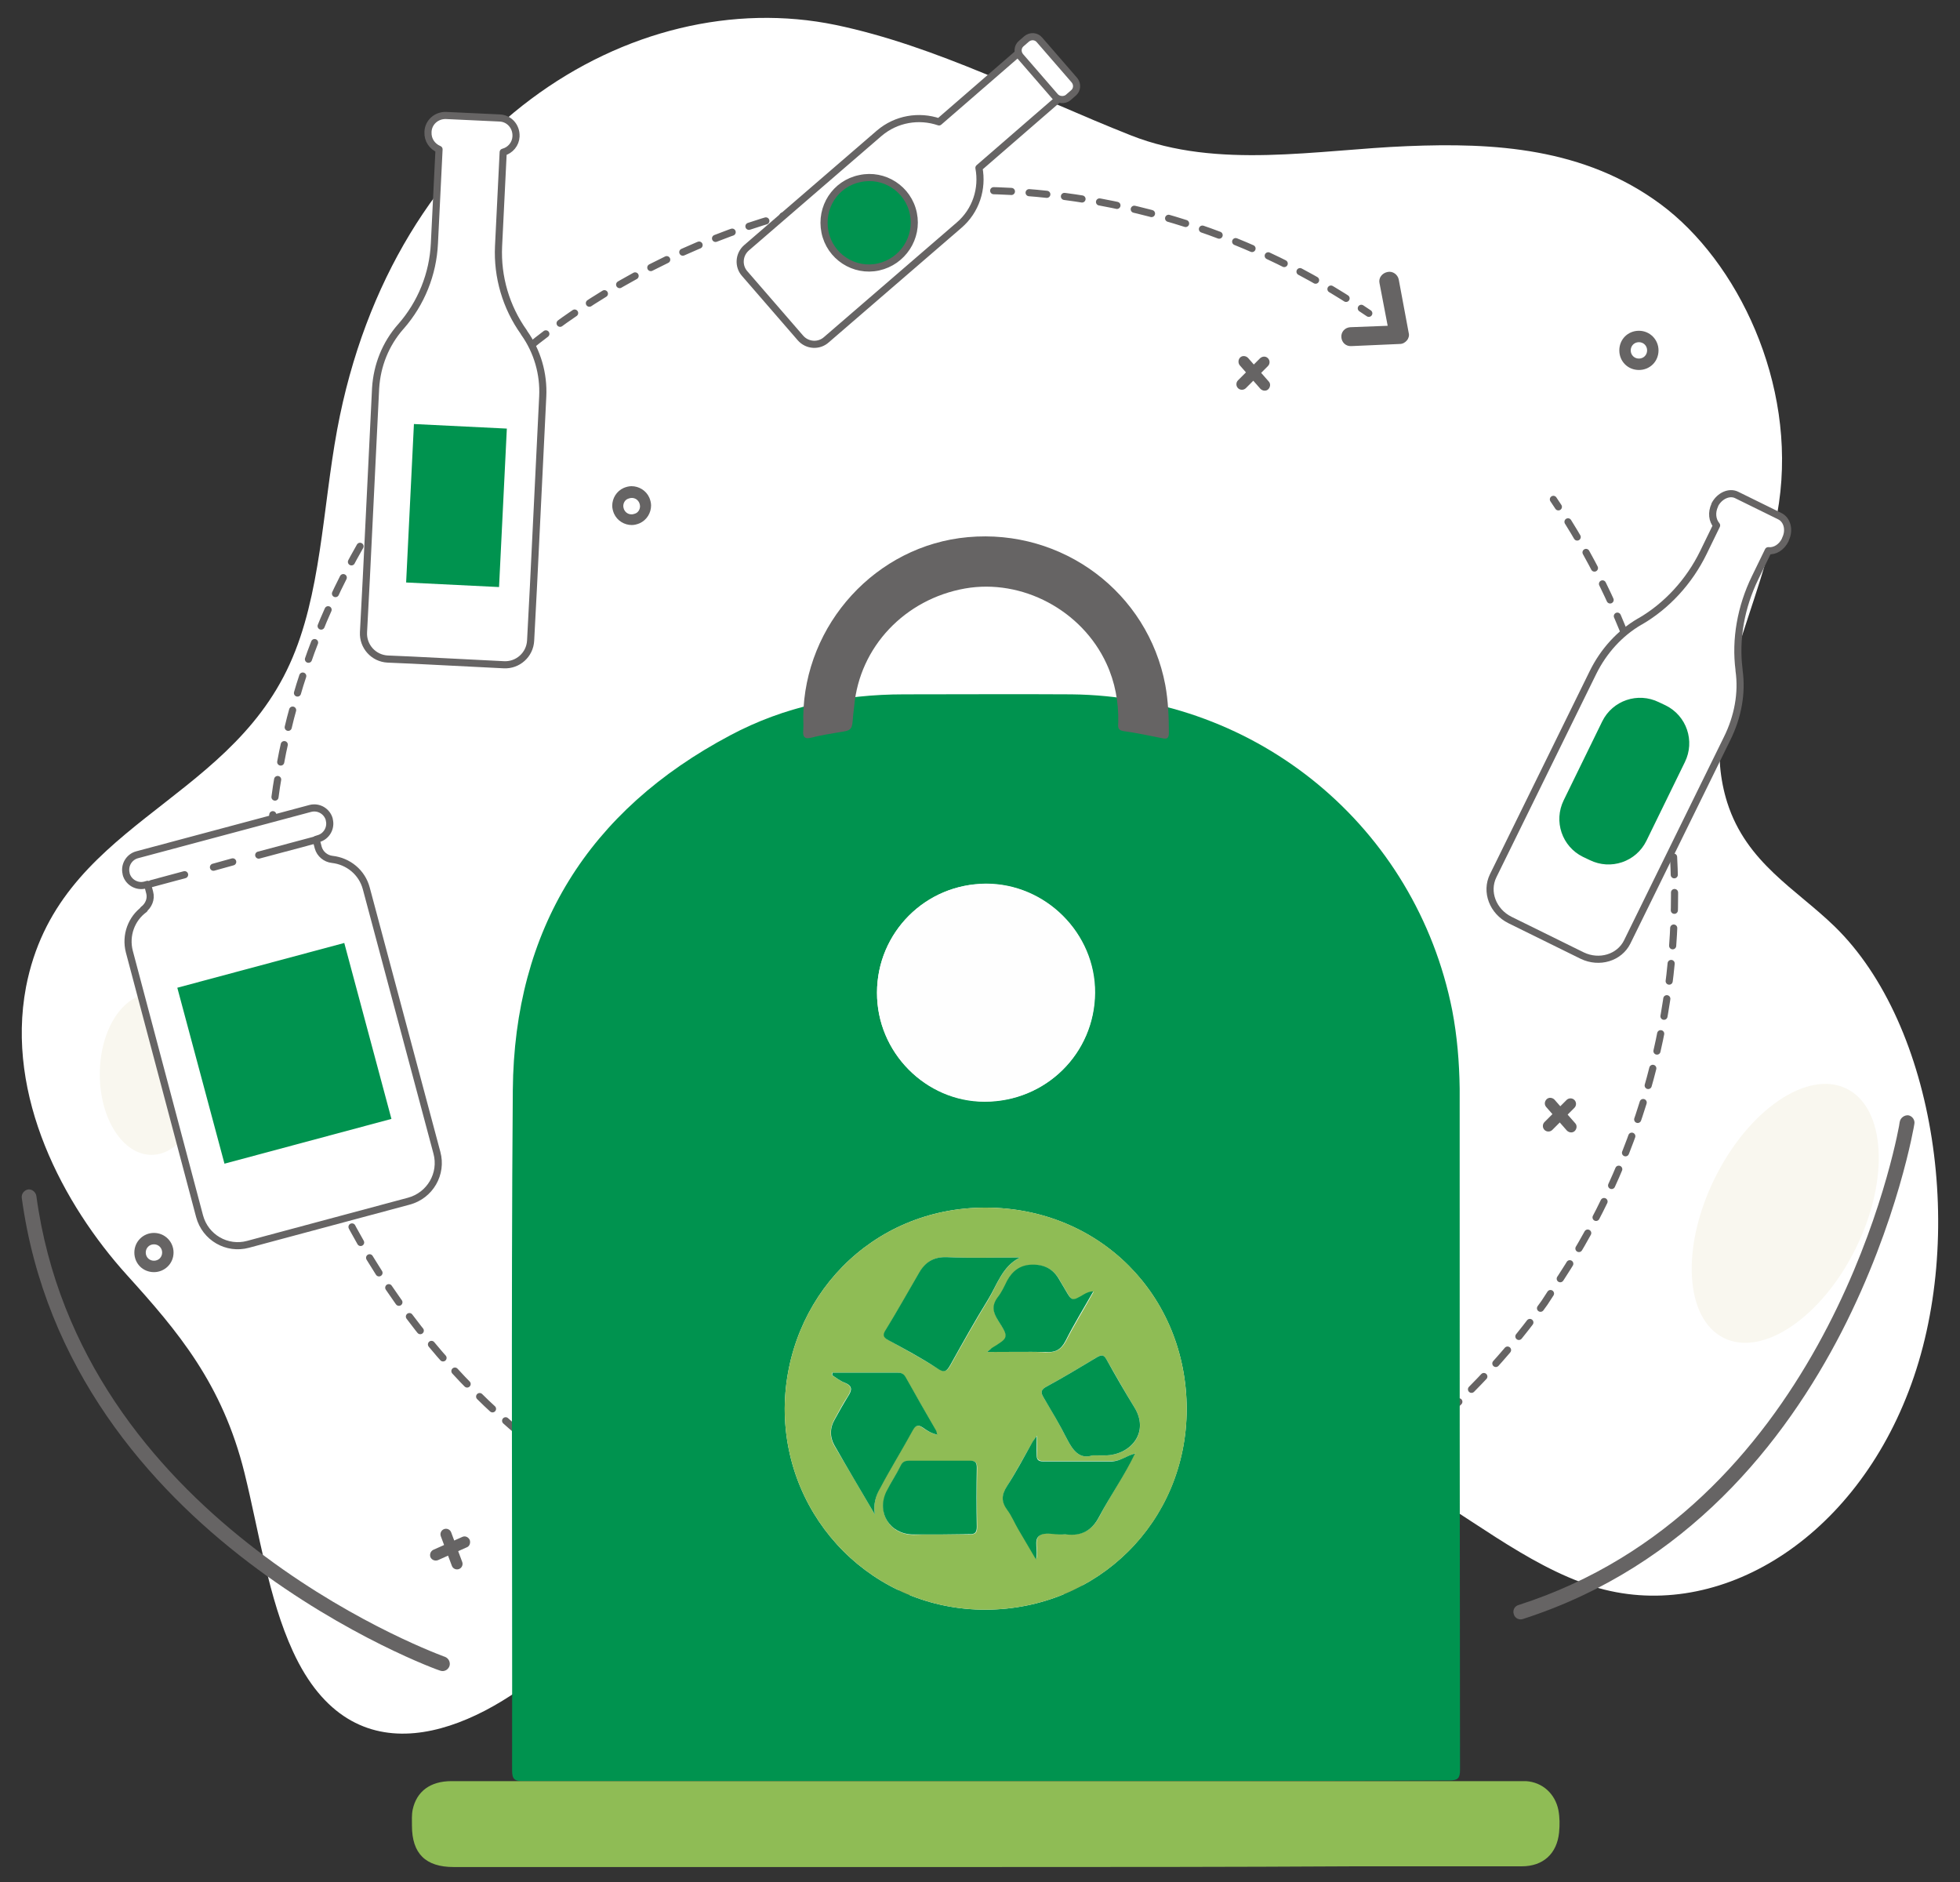 <?xml version="1.0" encoding="utf-8"?>
<!-- Generator: Adobe Illustrator 27.0.0, SVG Export Plug-In . SVG Version: 6.00 Build 0)  -->
<svg version="1.1" id="Capa_1" xmlns="http://www.w3.org/2000/svg" xmlns:xlink="http://www.w3.org/1999/xlink" x="0px" y="0px"
	 viewBox="0 0 550 528" style="enable-background:new 0 0 550 528;" xml:space="preserve">
<rect x="0" y="0" width="550" height="528" fill="#333333" stroke="none"/>
<style type="text/css">
	.st0{fill:#FFFFFF;}
	.st1{fill:none;stroke:#666464;stroke-width:2;stroke-linecap:round;stroke-miterlimit:10;}
	.st2{fill:none;stroke:#666464;stroke-width:2;stroke-linecap:round;stroke-miterlimit:10;stroke-dasharray:4.983,4.983;}
	.st3{fill:#666464;}
	.st4{fill:#F9F7EF;}
	.st5{fill:#00934F;}
	.st6{fill:#8FBC55;}
	.st7{fill:#FEFEFE;}
	.st8{fill:none;stroke:#666464;stroke-width:2;stroke-linecap:round;stroke-linejoin:round;stroke-miterlimit:10;}
</style>
<g>
	<path class="st0" d="M35.6,357.7c14.3,15.8,26.8,30.5,33,55.5c4.2,17,6.7,35.1,13.6,50.1c16.9,36.8,50.1,22.9,71.9,4.3
		c17.8-15.2,36.6-33.9,57.4-30.6c27.2,4.3,49.6,45.8,76.1,36.2c21.1-7.6,30.3-43.5,49-59.2c16.7-14,38.2-9.4,56.4,0.5
		c18.1,9.9,35.1,24.6,54.1,30.6c33.8,10.5,72.1-11.9,88.5-54.8c16.5-42.9,7.7-102.7-20.8-130.4c-10.8-10.5-24.7-17.8-30.1-34.7
		c-8.6-27.1,10.3-55.1,14.5-84.1c4.9-33.6-11.6-67.8-33.2-83.8C444.5,41.4,419.2,40,394.9,41c-25.2,1-53.2,6.6-77.5-3
		c-27.6-10.9-54.6-25.1-82.9-31C177.4-4.8,110.2,36.4,94.6,120.6c-4.1,22.2-4.5,46.4-13.3,65.7c-18,39.7-65.2,45.1-74,90.6
		C1.5,307.6,17.8,338,35.6,357.7z"/>
</g>
<g>
	<g>
		<path class="st1" d="M435.9,140.1c0.5,0.7,0.9,1.4,1.4,2.1"/>
		<path class="st2" d="M440,146.4c18.9,30.3,29.9,66.1,29.9,104.4c0,40.9-12.4,78.9-33.7,110.4l-2.8,4.3
			c-35.8,50.1-94.4,82.7-160.7,82.7c-109,0-197.4-88.4-197.4-197.4S163.6,53.4,272.6,53.4c39.6,0,76.4,11.6,107.3,31.7"/>
		<path class="st1" d="M382,86.5c0.7,0.5,1.4,0.9,2.1,1.4"/>
	</g>
</g>
<path class="st3" d="M387.1,79.4l2.3,12l-10.5,0.4c-1.5,0.1-2.6,1.3-2.5,2.8s1.3,2.6,2.8,2.5l13.6-0.6c0.8,0,1.5-0.4,2-1
	s0.7-1.4,0.5-2.1l-2.8-15c-0.3-1.4-1.7-2.4-3.1-2.1C387.8,76.6,386.8,78,387.1,79.4"/>
<g>
	
		<ellipse transform="matrix(0.441 -0.897 0.897 0.441 -25.228 639.957)" class="st4" cx="501.2" cy="340.2" rx="39" ry="22.1"/>
</g>
<g>
	<ellipse class="st4" cx="42.5" cy="301.4" rx="14.5" ry="22.6"/>
</g>
<path class="st0" d="M157.5,157c0,0-3.3-17.4-4.7-20.4"/>
<path class="st0" d="M141.7,357.9c0,2.2-1.7,3.9-3.9,3.9s-3.9-1.7-3.9-3.9s1.7-3.9,3.9-3.9S141.7,355.8,141.7,357.9"/>
<path class="st3" d="M173.7,143.5l1.4-0.6c-0.1-0.3-0.2-0.6-0.2-0.9c0-0.9,0.5-1.8,1.4-2.1c0.3-0.1,0.6-0.2,1-0.2
	c0.9,0,1.7,0.5,2.1,1.4c0.1,0.3,0.2,0.6,0.2,0.9c0,0.9-0.5,1.8-1.4,2.1c-0.3,0.1-0.6,0.2-1,0.2c-0.9,0-1.7-0.5-2.1-1.4L173.7,143.5
	l-1.4,0.6c0.9,2,2.9,3.2,5,3.2c0.7,0,1.5-0.2,2.2-0.5c2-0.9,3.2-2.9,3.2-5c0-0.7-0.2-1.5-0.5-2.2c-0.9-2-2.9-3.2-5-3.2
	c-0.7,0-1.5,0.2-2.2,0.5c-2,0.9-3.2,2.9-3.2,5c0,0.7,0.2,1.5,0.5,2.2L173.7,143.5z"/>
<path class="st3" d="M463.8,98.3h-1.6c0,1.3-1,2.3-2.3,2.3s-2.3-1-2.3-2.3s1-2.3,2.3-2.3s2.3,1,2.3,2.3H463.8h1.6
	c0-3-2.4-5.5-5.5-5.5s-5.5,2.4-5.5,5.5s2.4,5.5,5.5,5.5s5.5-2.4,5.5-5.5H463.8z"/>
<g>
	<path class="st3" d="M433.9,310.6l5.8,6.6c0.6,0.6,1.6,0.7,2.2,0.1s0.7-1.6,0.1-2.2l-5.8-6.6c-0.6-0.6-1.6-0.7-2.2-0.1
		C433.4,309,433.3,309.9,433.9,310.6"/>
	<path class="st3" d="M439.6,308.6l-6.2,6.2c-0.6,0.6-0.6,1.6,0,2.2s1.6,0.6,2.2,0l6.2-6.2c0.6-0.6,0.6-1.6,0-2.2
		C441.2,308,440.2,308,439.6,308.6"/>
</g>
<g>
	<path class="st3" d="M347.9,102.5l5.8,6.6c0.6,0.6,1.6,0.7,2.2,0.1s0.7-1.6,0.1-2.2l-5.8-6.6c-0.6-0.6-1.6-0.7-2.2-0.1
		S347.4,101.9,347.9,102.5"/>
	<path class="st3" d="M353.6,100.5l-6.2,6.2c-0.6,0.6-0.6,1.6,0,2.2s1.6,0.6,2.2,0l6.2-6.2c0.6-0.6,0.6-1.6,0-2.2
		S354.3,99.9,353.6,100.5"/>
</g>
<path class="st3" d="M47.1,351.4h-1.6c0,1.3-1,2.3-2.3,2.3s-2.3-1-2.3-2.3s1-2.3,2.3-2.3s2.3,1,2.3,2.3H47.1h1.6
	c0-3-2.4-5.5-5.5-5.5c-3,0-5.5,2.4-5.5,5.5s2.4,5.5,5.5,5.5c3,0,5.5-2.4,5.5-5.5H47.1z"/>
<g>
	<path class="st3" d="M123.7,431l3.1,8.3c0.3,0.8,1.2,1.2,2,0.9c0.8-0.3,1.2-1.2,0.9-2l-3.1-8.3c-0.3-0.8-1.2-1.2-2-0.9
		C123.8,429.3,123.4,430.2,123.7,431"/>
	<path class="st3" d="M129.7,431.2l-8.1,3.6c-0.8,0.4-1.1,1.3-0.8,2.1c0.4,0.8,1.3,1.1,2.1,0.8l8.1-3.6c0.8-0.3,1.1-1.3,0.8-2.1
		C131.4,431.2,130.5,430.8,129.7,431.2"/>
</g>
<path class="st3" d="M124.8,464.8l-0.3-0.1c-2.9-1.1-28.6-10.9-54.9-31.7c-26.4-20.8-53.3-52.5-59.4-97.5c-0.2-1.1-1.2-1.9-2.3-1.8
	c-1.1,0.2-1.9,1.2-1.8,2.3c6.5,48,35.9,81.2,63.6,102.3c27.7,21.1,53.6,30.4,53.8,30.4c1.1,0.4,2.2-0.2,2.6-1.2
	C126.5,466.4,125.9,465.2,124.8,464.8"/>
<path class="st3" d="M533.1,314.7c0,0-0.1,0.4-0.2,1.2c-1.1,5.9-6.9,32.8-22.9,61.6c-16,28.8-42.1,59.4-83.9,72.8
	c-1.1,0.3-1.7,1.5-1.3,2.6c0.3,1.1,1.5,1.7,2.6,1.3c46-14.8,73.5-49.7,89.4-80.6c15.9-31,20.4-58.2,20.4-58.3
	c0.2-1.1-0.6-2.2-1.7-2.4C534.4,312.8,533.3,313.6,533.1,314.7"/>
<g>
	<g>
		<path class="st5" d="M276.7,499.7c-43.3,0-86.6,0-129.9,0c-2.3,0-3.1-0.4-3.1-3c0.1-63.6-0.3-127.3,0.2-190.9
			c0.4-45,21.2-78.4,61-99.5c15.2-8.1,31.6-11.5,48.8-11.5c15.7,0,31.3-0.1,47,0c52.3,0.6,96.6,37.3,106.8,88.6
			c1.4,7.3,2,14.6,2.1,22c0,63.7,0,127.4,0.1,191.1c0,2.4-0.6,3-3,3C363.3,499.7,320,499.7,276.7,499.7z M220.2,395.2
			c0,31.3,25.1,56.5,56.4,56.4s56.3-24.5,56.4-56.2c0-31.9-24.4-56.5-56.3-56.6C244.4,338.7,220.4,364.3,220.2,395.2z M246.1,278.5
			c0,16.7,13.6,30.6,30.2,30.6c17.1,0,30.8-13.5,30.9-30.5c0.1-16.7-13.8-30.7-30.6-30.6C259.8,247.9,246.1,261.6,246.1,278.5z"/>
		<path class="st6" d="M276.5,523.8c-49.7,0-99.4,0-149.2,0c-7.9,0-11.7-3.8-11.7-11.6c0-1.5-0.1-3,0.2-4.5c1.1-5.1,4.9-8,10.9-8
			c29.7,0,59.3,0,89,0c70,0,139.9,0,209.9,0c0.9,0,1.8,0,2.6,0c4.7,0.3,8.2,3.6,9.1,8.1c0.4,2.1,0.4,4.2,0.2,6.3
			c-0.6,6-4.5,9.5-10.5,9.5c-15.7,0-31.3,0-47,0C345.5,523.8,311,523.8,276.5,523.8z"/>
		<path class="st3" d="M225.4,201.1c0.3-26,20.5-48.1,46.2-50.4c26.6-2.4,50.5,15.5,55.4,41.5c0.8,4.4,1,8.9,1,13.4
			c0,1.6-0.6,1.8-1.9,1.5c-3.6-0.7-7.2-1.5-10.9-2c-1.8-0.3-1.4-1.5-1.4-2.5c0.1-5.7-0.9-11.2-3.3-16.4c-6.9-15-23.7-23.9-39.7-21.1
			c-16.9,3-29.6,16.4-31.1,33c-0.1,0.9-0.2,1.7-0.3,2.6c-0.3,4.2-0.3,4.2-4.3,4.8c-2.4,0.4-4.9,0.8-7.2,1.4
			c-2.1,0.6-2.7-0.1-2.5-2.1C225.5,203.6,225.4,202.3,225.4,201.1z"/>
		<path class="st6" d="M220.2,395.2c0.2-30.9,24.2-56.5,56.5-56.4c31.9,0.1,56.3,24.6,56.3,56.6c0,31.7-25.1,56.1-56.4,56.2
			C245.3,451.7,220.2,426.5,220.2,395.2z M318.4,407.8c-2.1,0.6-3.9,2.1-6.2,2.1c-6.5,0-13,0-19.5,0c-1.2,0-1.8-0.5-1.7-1.7
			c0.1-1.6,0-3.2,0-5.4c-0.7,1-1,1.3-1.2,1.7c-2.4,4.1-4.6,8.3-7.1,12.3c-1.6,2.5-1.8,4.4,0.1,6.8c1.2,1.6,2,3.5,3,5.3
			c1.6,2.7,3.2,5.5,5,8.5c0.7-2.6-0.7-5.3,0.9-6.6c1.6-1.2,4.2-0.3,6.4-0.4c0.4,0,0.9,0,1.3,0c4.3,0.5,7.2-1.2,9.2-5.1
			C311.6,419.5,315.5,413.9,318.4,407.8c0.1,0,0.2-0.1,0.3-0.2C318.6,407.6,318.5,407.7,318.4,407.8z M286.2,352.8
			c-6.9,0-13.7,0.2-20.5-0.1c-3.6-0.1-6,1.4-7.7,4.4c-3.1,5.3-6.1,10.7-9.3,15.9c-0.9,1.5-0.8,2.2,0.7,3c4.6,2.6,9.2,5.1,13.7,7.9
			c2,1.3,2.8,0.7,3.7-1c3.4-6.1,6.9-12.3,10.5-18.2C279.8,360.5,281.2,355.4,286.2,352.8z M245.5,424.9c-0.5-2.7,0.2-5.2,1.4-7.4
			c2.9-5.5,6.2-10.8,9.2-16.3c0.9-1.6,1.7-1.4,2.9-0.6c1.1,0.8,2.3,1.5,3.9,1.9c-0.2-0.7-0.3-1-0.4-1.3c-2.8-5-5.7-9.9-8.5-14.9
			c-0.7-1.2-1.6-1.2-2.7-1.2c-3.9,0-7.7,0-11.6,0c-2.1,0-4.1,0-6.2,0c0,0.2-0.1,0.4-0.1,0.7c1.2,0.7,2.3,1.6,3.5,2.1
			c2.3,0.9,2.1,2,1,3.8c-1.4,2.1-2.6,4.4-3.8,6.6c-1.3,2.3-1.3,4.9-0.1,7.1C237.9,411.9,241.7,418.4,245.5,424.9z M306.6,408.3
			c1.8,0,2.9,0.1,4.1,0c6.9-0.4,11.9-6.6,7.6-13.5c-2.7-4.4-5.2-8.9-7.8-13.4c-0.7-1.3-1.5-1.4-2.7-0.6c-4.7,2.8-9.3,5.6-14.1,8.2
			c-1.5,0.8-1.8,1.5-0.9,3c2.3,3.8,4.6,7.7,6.6,11.7C301.1,407,303,409.5,306.6,408.3z M263.8,430.5c2.7,0,5.4-0.1,8.2,0
			c1.5,0,2.2-0.3,2.2-2c-0.1-5.5-0.1-11.1,0-16.6c0-1.4-0.3-2.1-1.9-2c-5.7,0.1-11.4,0-17.1,0c-0.9,0-1.7,0.1-2.2,1.1
			c-1.4,2.5-3,5-4.2,7.6c-2.8,5.9,0.9,11.9,7.5,12C258.7,430.5,261.2,430.5,263.8,430.5z M277,379.3c6,0,11.3-0.2,16.5,0.1
			c2.7,0.1,4.3-0.7,5.6-3.1c2.4-4.7,5.2-9.2,7.8-13.9c-1.1,0.1-1.9,0.4-2.6,0.8c-3.4,2-3.4,2-5.3-1.3c-0.5-0.9-1.1-1.8-1.6-2.7
			c-1.7-3.1-4.3-4.4-7.8-4.3c-3.3,0.1-5.4,1.8-6.9,4.5c-0.8,1.5-1.5,3.2-2.6,4.6c-1.8,2.3-1.4,4.2,0.1,6.6c3.1,4.7,2.9,4.8-1.8,7.7
			C278.1,378.4,277.8,378.6,277,379.3z"/>
		<path class="st7" d="M246.1,278.5c0-16.9,13.7-30.5,30.6-30.6c16.7,0,30.7,13.9,30.6,30.6c-0.1,17-13.8,30.5-30.9,30.5
			C259.7,309,246,295.2,246.1,278.5z"/>
		<path class="st5" d="M286.2,352.8c-5,2.5-6.4,7.7-9,11.9c-3.7,6-7.1,12.1-10.5,18.2c-1,1.8-1.7,2.4-3.7,1
			c-4.4-2.9-9.1-5.4-13.7-7.9c-1.5-0.8-1.7-1.5-0.7-3c3.2-5.2,6.2-10.6,9.3-15.9c1.7-3,4.1-4.5,7.7-4.4
			C272.5,353,279.3,352.8,286.2,352.8z"/>
		<path class="st5" d="M245.5,424.9c-3.8-6.5-7.7-13-11.4-19.5c-1.2-2.2-1.3-4.7,0.1-7.1c1.2-2.2,2.5-4.5,3.8-6.6
			c1.1-1.7,1.3-2.9-1-3.8c-1.3-0.5-2.4-1.4-3.5-2.1c0-0.2,0.1-0.4,0.1-0.7c2.1,0,4.1,0,6.2,0c3.9,0,7.7,0,11.6,0c1.1,0,2,0,2.7,1.2
			c2.8,5,5.6,9.9,8.5,14.9c0.2,0.3,0.2,0.6,0.4,1.3c-1.7-0.4-2.8-1.1-3.9-1.9c-1.2-0.8-2-1-2.9,0.6c-3,5.5-6.3,10.8-9.2,16.3
			C245.7,419.7,245,422.2,245.5,424.9z"/>
		<path class="st5" d="M318.5,407.8c-2.9,6.1-6.8,11.6-10,17.6c-2,3.9-4.9,5.6-9.2,5.1c-0.4-0.1-0.9,0-1.3,0
			c-2.2,0.1-4.8-0.8-6.4,0.4c-1.6,1.2-0.2,4-0.9,6.6c-1.8-3.1-3.4-5.8-5-8.5c-1-1.7-1.8-3.7-3-5.3c-1.8-2.4-1.7-4.3-0.1-6.8
			c2.6-4,4.8-8.2,7.1-12.3c0.2-0.4,0.5-0.7,1.2-1.7c0,2.2,0,3.8,0,5.4c0,1.2,0.5,1.7,1.7,1.7c6.5,0,13,0,19.5,0
			C314.5,409.9,316.3,408.3,318.5,407.8L318.5,407.8z"/>
		<path class="st5" d="M306.6,408.3c-3.6,1.2-5.5-1.3-7.2-4.6c-2-4-4.3-7.8-6.6-11.7c-0.9-1.5-0.6-2.2,0.9-3
			c4.8-2.6,9.4-5.4,14.1-8.2c1.3-0.8,2-0.7,2.7,0.6c2.5,4.5,5.1,9,7.8,13.4c4.3,6.9-0.8,13.1-7.6,13.5
			C309.5,408.3,308.4,408.3,306.6,408.3z"/>
		<path class="st5" d="M263.8,430.5c-2.5,0-5.1,0-7.6,0c-6.5-0.1-10.3-6.1-7.5-12c1.3-2.6,2.9-5,4.2-7.6c0.5-0.9,1.3-1.1,2.2-1.1
			c5.7,0,11.4,0,17.1,0c1.6,0,1.9,0.6,1.9,2c-0.1,5.5-0.1,11.1,0,16.6c0,1.7-0.7,2.1-2.2,2C269.2,430.4,266.5,430.5,263.8,430.5z"/>
		<path class="st5" d="M277,379.3c0.8-0.7,1.1-0.9,1.3-1.1c4.7-2.9,4.9-2.9,1.8-7.7c-1.5-2.4-1.9-4.2-0.1-6.6c1.1-1.4,1.8-3,2.6-4.6
			c1.5-2.7,3.6-4.4,6.9-4.5c3.5-0.1,6.1,1.2,7.8,4.3c0.5,0.9,1.1,1.8,1.6,2.7c1.9,3.3,1.9,3.3,5.3,1.3c0.7-0.4,1.5-0.8,2.6-0.8
			c-2.6,4.6-5.4,9.1-7.8,13.9c-1.3,2.5-2.9,3.3-5.6,3.1C288.3,379.2,283,379.3,277,379.3z"/>
		<path class="st5" d="M318.4,407.8c0.1-0.1,0.2-0.2,0.3-0.2C318.6,407.6,318.5,407.7,318.4,407.8L318.4,407.8z"/>
	</g>
</g>
<g>
	<path class="st0" d="M274.7,47.1l24.8-21.5l-11.2-12.9l-24.8,21.5c-5.6-1.9-12-0.9-16.8,3.2l-37.2,32.1c-2.2,1.9-2.4,5.2-0.5,7.3
		l15.6,18c1.9,2.2,5.2,2.4,7.3,0.5l37.2-32.1C273.9,59.1,275.8,52.9,274.7,47.1"/>
	<path class="st8" d="M274.7,47.1l24.8-21.5l-11.2-12.9l-24.8,21.5c-5.6-1.9-12-0.9-16.8,3.2l-37.2,32.1c-2.2,1.9-2.4,5.2-0.5,7.3
		l15.6,18c1.9,2.2,5.2,2.4,7.3,0.5l37.2-32.1C273.9,59.1,275.8,52.9,274.7,47.1"/>
	<path class="st0" d="M296.1,27.1l-9.8-11.3c-0.9-1.1-0.8-2.7,0.3-3.6l1.5-1.3c1.1-0.9,2.7-0.8,3.6,0.3l9.8,11.3
		c0.9,1.1,0.8,2.7-0.3,3.6l-1.5,1.3C298.7,28.2,297,28.1,296.1,27.1"/>
	<path class="st8" d="M296.1,27.1l-9.8-11.3c-0.9-1.1-0.8-2.7,0.3-3.6l1.5-1.3c1.1-0.9,2.7-0.8,3.6,0.3l9.8,11.3
		c0.9,1.1,0.8,2.7-0.3,3.6l-1.5,1.3C298.7,28.2,297,28.1,296.1,27.1"/>
	<path class="st5" d="M246.5,74.9c-6.8,1.5-13.6-2.9-15-9.8s2.9-13.6,9.8-15c6.8-1.5,13.6,2.9,15,9.8
		C257.7,66.7,253.3,73.4,246.5,74.9"/>
	<path class="st8" d="M246.5,74.9c-6.8,1.5-13.6-2.9-15-9.8s2.9-13.6,9.8-15c6.8-1.5,13.6,2.9,15,9.8
		C257.7,66.7,253.3,73.4,246.5,74.9"/>
</g>
<g>
	<path class="st0" d="M488,188.1v-0.2c-1.1-8.5,0.5-17.6,4.5-25.8l3.7-7.6c1.9,0.2,3.8-1,4.8-3.1v-0.1c1.3-2.6,0.5-5.5-1.6-6.5
		l-12-5.9c-2.1-1.1-4.9,0.2-6.2,2.7v0.1c-1,2.1-0.7,4.3,0.5,5.7L478,155c-4,8.2-10.3,15-17.7,19.3l-0.2,0.1
		c-5.5,3.2-10.1,8.2-13.1,14.3l-28,57c-2.2,4.5-0.1,10,4.7,12.4l20.3,10c4.8,2.3,10.4,0.6,12.6-3.8l28-57
		C487.7,201.1,488.9,194.4,488,188.1z"/>
	<path class="st8" d="M488,188.1v-0.2c-1.1-8.5,0.5-17.6,4.5-25.8l3.7-7.6c1.9,0.2,3.8-1,4.8-3.1v-0.1c1.3-2.6,0.5-5.5-1.6-6.5
		l-12-5.9c-2.1-1.1-4.9,0.2-6.2,2.7v0.1c-1,2.1-0.7,4.3,0.5,5.7L478,155c-4,8.2-10.3,15-17.7,19.3l-0.2,0.1
		c-5.5,3.2-10.1,8.2-13.1,14.3l-28,57c-2.2,4.5-0.1,10,4.7,12.4l20.3,10c4.8,2.3,10.4,0.6,12.6-3.8l28-57
		C487.7,201.1,488.9,194.4,488,188.1z"/>
	<path class="st5" d="M446.1,241.3l-1.9-0.9c-5.9-2.9-8.3-10-5.4-15.9l10.8-22.1c2.9-5.9,10-8.3,15.9-5.4l1.9,0.9
		c5.9,2.9,8.3,10,5.4,15.9L462,235.9C459.1,241.8,452,244.2,446.1,241.3z"/>
</g>
<g>
	<path class="st0" d="M112.4,91.7c-4.2,4.8-6.6,10.8-7,17.2l-2.6,53.2l-0.8,15.3c-0.2,3.9,2.8,7.3,6.8,7.5l6.9,0.3l25.7,1.3
		c3.9,0.2,7.3-2.8,7.5-6.8l0.8-15.3l2.6-53.2c0.3-6.3-1.5-12.6-5.2-17.8l-0.1-0.2c-5-7-7.5-15.5-7.1-24.1l1.3-26.4
		c2-0.5,3.5-2.3,3.6-4.4v-0.1c0.1-2.7-1.9-5-4.6-5.1l-15-0.7c-2.7-0.1-5,1.9-5.1,4.6v0.1c-0.1,2.2,1.2,4,3.1,4.8l-1.3,26.4
		c-0.4,8.6-3.7,16.8-9.4,23.3L112.4,91.7"/>
	<path class="st8" d="M112.4,91.7c-4.2,4.8-6.6,10.8-7,17.2l-2.6,53.2l-0.8,15.3c-0.2,3.9,2.8,7.3,6.8,7.5l6.9,0.3l25.7,1.3
		c3.9,0.2,7.3-2.8,7.5-6.8l0.8-15.3l2.6-53.2c0.3-6.3-1.5-12.6-5.2-17.8l-0.1-0.2c-5-7-7.5-15.5-7.1-24.1l1.3-26.4
		c2-0.5,3.5-2.3,3.6-4.4v-0.1c0.1-2.7-1.9-5-4.6-5.1l-15-0.7c-2.7-0.1-5,1.9-5.1,4.6v0.1c-0.1,2.2,1.2,4,3.1,4.8l-1.3,26.4
		c-0.4,8.6-3.7,16.8-9.4,23.3L112.4,91.7"/>
	
		<rect x="105.9" y="128.8" transform="matrix(4.913890e-02 -0.999 0.999 4.913890e-02 -19.91 262.882)" class="st5" width="44.5" height="26.1"/>
</g>
<g>
	<path class="st0" d="M40.2,255.2c1.5-1.1,2.3-3,1.8-4.8l-0.6-2.3l-0.7,0.2c-2.3,0.6-4.7-0.8-5.3-3.1v-0.1c-0.6-2.3,0.8-4.7,3.1-5.3
		l48.6-13c2.3-0.6,4.7,0.8,5.3,3.1v0.1c0.6,2.3-0.8,4.7-3.1,5.3l-0.6,0.2l0.6,2.3c0.5,1.8,2.1,3.1,3.9,3.3c4.5,0.5,8.4,3.6,9.6,8.2
		l19.8,74.1c1.6,5.9-1.9,12-7.9,13.6l-39.9,10.7l-5.2,1.4c-5.9,1.6-12-1.9-13.6-7.9L36.3,267c-1.2-4.6,0.6-9.3,4.2-11.9L40.2,255.2z
		"/>
	<rect x="55.4" y="270" transform="matrix(0.966 -0.259 0.259 0.966 -73.691 30.64)" class="st5" width="48.5" height="51.1"/>
	<path class="st8" d="M40.2,255.2c1.5-1.1,2.3-3,1.8-4.8l-0.6-2.3l-0.7,0.2c-2.3,0.6-4.7-0.8-5.3-3.1v-0.1c-0.6-2.3,0.8-4.7,3.1-5.3
		l48.6-13c2.3-0.6,4.7,0.8,5.3,3.1v0.1c0.6,2.3-0.8,4.7-3.1,5.3l-0.6,0.2l0.6,2.3c0.5,1.8,2.1,3.1,3.9,3.3c4.5,0.5,8.4,3.6,9.6,8.2
		l19.8,74.1c1.6,5.9-1.9,12-7.9,13.6l-39.9,10.7l-5.2,1.4c-5.9,1.6-12-1.9-13.6-7.9L36.3,267c-1.2-4.6,0.6-9.3,4.2-11.9L40.2,255.2z
		"/>
	<line class="st8" x1="42.5" y1="247.9" x2="51.8" y2="245.4"/>
	<line class="st8" x1="59.9" y1="243.3" x2="65.3" y2="241.8"/>
	<line class="st8" x1="72.6" y1="239.9" x2="88.7" y2="235.6"/>
</g>
</svg>
